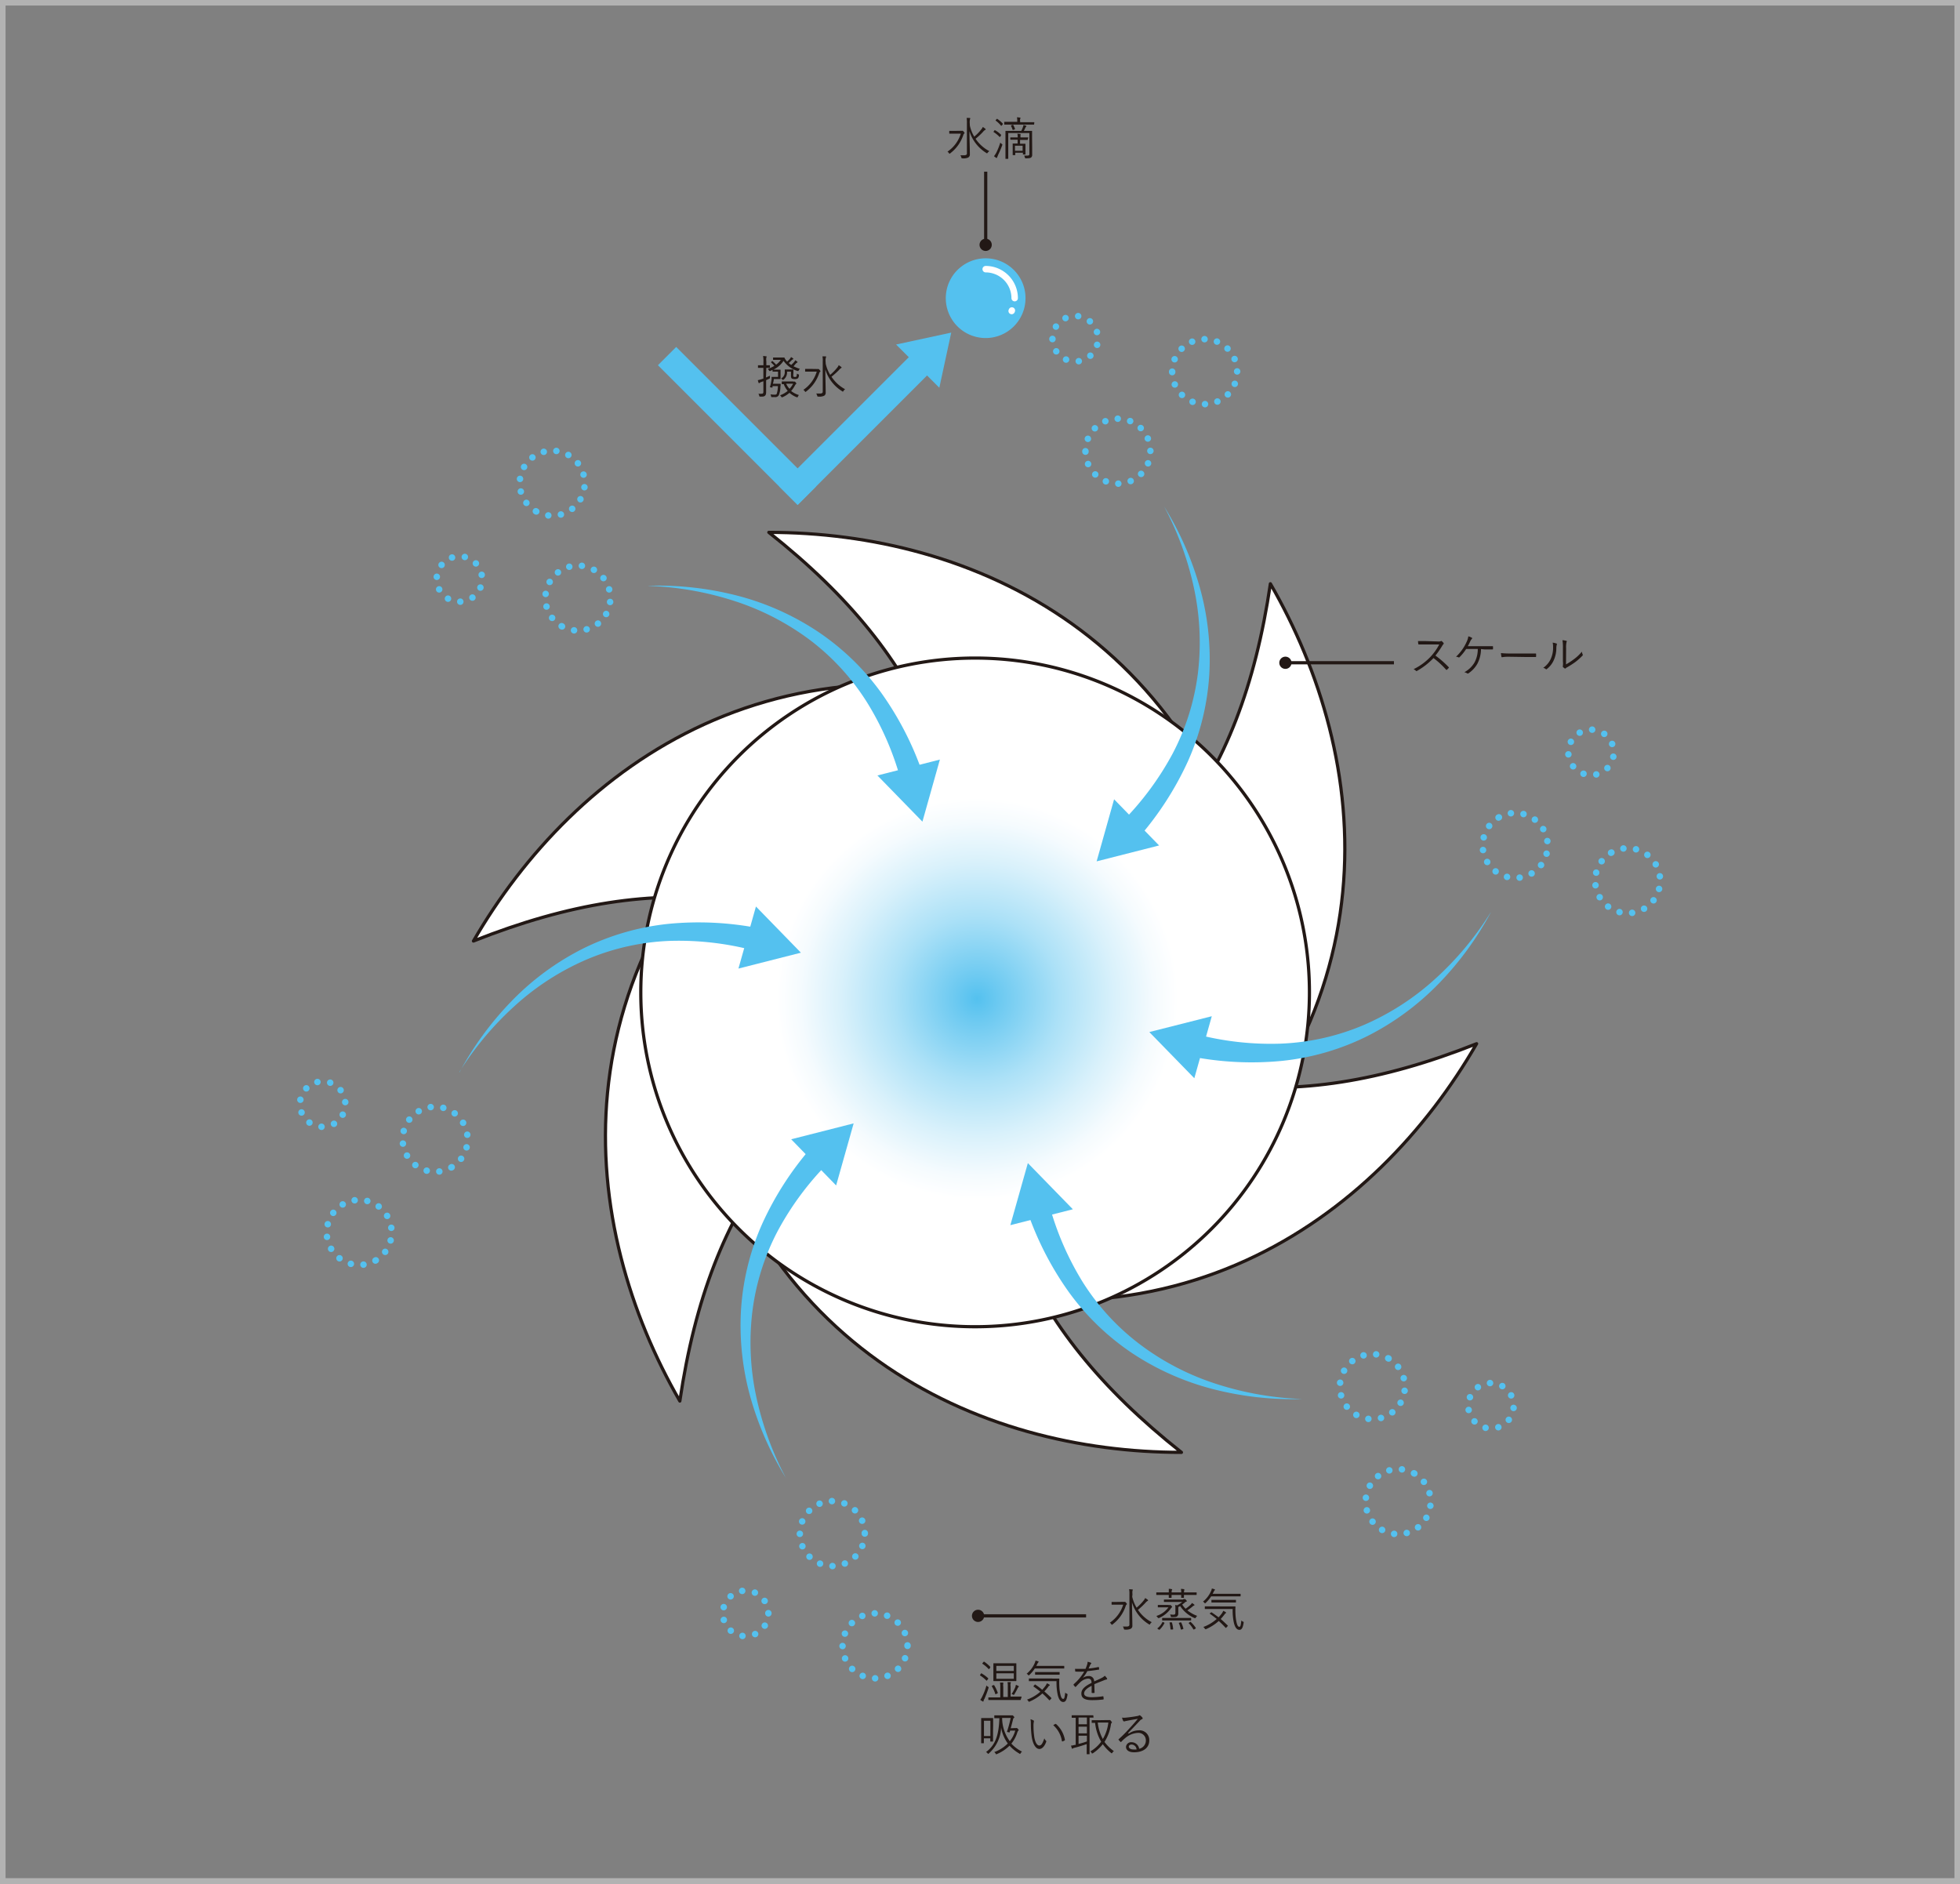 <svg xmlns="http://www.w3.org/2000/svg" xmlns:xlink="http://www.w3.org/1999/xlink" viewBox="0 0 385 370"><rect x="0" y="0" width="385" height="370" fill="#808080" stroke="none"/><defs><style>.cls-1,.cls-10,.cls-11,.cls-12,.cls-4,.cls-8{fill:none;}.cls-2{fill:#b2b2b2;}.cls-3{fill:#fff;}.cls-4,.cls-8{stroke:#221815;stroke-width:0.63px;}.cls-10,.cls-11,.cls-12,.cls-4{stroke-linecap:round;stroke-linejoin:round;}.cls-5{clip-path:url(#clip-path);}.cls-6{fill:url(#名称未設定グラデーション_3);}.cls-7{fill:#54c1ef;}.cls-8{stroke-miterlimit:10;}.cls-9{fill:#221815;}.cls-10,.cls-11{stroke:#54c1ef;}.cls-10,.cls-11,.cls-12{stroke-width:1.27px;}.cls-10{stroke-dasharray:0 2.5;}.cls-11{stroke-dasharray:0 2.55;}.cls-12{stroke:#fff;}</style><clipPath id="clip-path"><path class="cls-1" d="M125.87,194.93a65.67,65.67,0,1,0,65.67-65.67,65.67,65.67,0,0,0-65.67,65.67"/></clipPath><radialGradient id="名称未設定グラデーション_3" cx="-364.49" cy="1840.1" r="1.27" gradientTransform="matrix(51.72, 0, 0, -51.72, 19043.31, 95366.35)" gradientUnits="userSpaceOnUse"><stop offset="0" stop-color="#54c1ef"/><stop offset="0.07" stop-color="#6ecaf1"/><stop offset="0.25" stop-color="#ace1f7"/><stop offset="0.41" stop-color="#d9f1fb"/><stop offset="0.53" stop-color="#f5fbfe"/><stop offset="0.6" stop-color="#fff"/><stop offset="1" stop-color="#fff"/></radialGradient></defs><g id="レイヤー_2" data-name="レイヤー 2"><g id="design"><path class="cls-2" d="M383.91,1.09V368.91H1.09V1.09H383.91M385,0H0V370H385V0Z"/><path class="cls-3" d="M191.54,194.93c0-39.45-8.62-65.11-40.52-90.36,39.11,0,86.94,19.73,98.28,84.57"/><path class="cls-4" d="M191.54,194.93c0-39.45-8.62-65.11-40.52-90.36,39.11,0,86.94,19.73,98.28,84.57"/><path class="cls-3" d="M191.54,194.93C157.38,175.2,130.85,169.84,93,184.84,112.59,151,153.58,119.41,215.41,142"/><path class="cls-4" d="M191.54,194.93C157.38,175.2,130.85,169.84,93,184.84,112.59,151,153.58,119.41,215.41,142"/><path class="cls-3" d="M191.54,194.93c-34.16,19.72-52.07,40-58,80.27C114,241.33,107.17,190,157.65,147.8"/><path class="cls-4" d="M191.54,194.93c-34.16,19.72-52.07,40-58,80.27C114,241.33,107.17,190,157.65,147.8"/><path class="cls-3" d="M191.54,194.93c0,39.44,8.63,65.1,40.53,90.35-39.11,0-86.94-19.72-98.28-84.57"/><path class="cls-4" d="M191.54,194.93c0,39.44,8.63,65.1,40.53,90.35-39.11,0-86.94-19.72-98.28-84.57"/><path class="cls-3" d="M191.54,194.93c34.17,19.72,60.7,25.08,98.51,10.08-19.55,33.87-60.55,65.43-122.37,42.83"/><path class="cls-4" d="M191.54,194.93c34.17,19.72,60.7,25.08,98.51,10.08-19.55,33.87-60.55,65.43-122.37,42.83"/><path class="cls-3" d="M191.54,194.93c34.17-19.73,52.07-40,58-80.27,19.55,33.86,26.39,85.15-24.1,127.39"/><path class="cls-4" d="M191.54,194.93c34.17-19.73,52.07-40,58-80.27,19.55,33.86,26.39,85.15-24.1,127.39"/><g class="cls-5"><rect class="cls-6" x="125.87" y="129.26" width="131.34" height="131.34"/></g><path class="cls-4" d="M257.21,194.93a65.67,65.67,0,1,1-65.67-65.67A65.67,65.67,0,0,1,257.21,194.93Z"/><path class="cls-7" d="M228.61,99.39a62,62,0,0,1,7,15.77,52.16,52.16,0,0,1,1.93,17.3,49,49,0,0,1-4.21,17.1,62.14,62.14,0,0,1-9.61,14.9l-3.28-3.06a58.12,58.12,0,0,0,9.86-13.3,46.34,46.34,0,0,0,5-15.85,50.67,50.67,0,0,0-.79-16.82,61.6,61.6,0,0,0-5.87-16"/><polygon class="cls-7" points="218.84 157 215.41 169.19 227.68 166.07 218.84 157"/><path class="cls-7" d="M127.34,115.06a62.5,62.5,0,0,1,17.14,1.85,52.21,52.21,0,0,1,15.94,7,48.94,48.94,0,0,1,12.7,12.2,61.73,61.73,0,0,1,8.11,15.78l-4.29,1.31a57.66,57.66,0,0,0-6.6-15.19,46.11,46.11,0,0,0-11.21-12.27,50.69,50.69,0,0,0-15-7.73,61.65,61.65,0,0,0-16.82-2.93"/><polygon class="cls-7" points="172.35 152.32 181.19 161.39 184.62 149.2 172.35 152.32"/><path class="cls-7" d="M90.27,210.59a62.55,62.55,0,0,1,10.18-13.91,52.24,52.24,0,0,1,14-10.32,49.17,49.17,0,0,1,16.91-4.9,61.56,61.56,0,0,1,17.71.87l-1,4.37a57.77,57.77,0,0,0-16.45-1.89,46.24,46.24,0,0,0-16.22,3.59,50.71,50.71,0,0,0-14.19,9.09,61.89,61.89,0,0,0-11,13.1"/><polygon class="cls-7" points="145.05 190.25 157.32 187.13 148.49 178.06 145.05 190.25"/><path class="cls-7" d="M154.47,290.46a62.56,62.56,0,0,1-7-15.77,52.41,52.41,0,0,1-1.92-17.3,49,49,0,0,1,4.21-17.1,61.73,61.73,0,0,1,9.61-14.9l3.28,3.06a57.83,57.83,0,0,0-9.86,13.3,46.19,46.19,0,0,0-5,15.85,50.73,50.73,0,0,0,.78,16.83,62,62,0,0,0,5.87,16"/><polygon class="cls-7" points="164.24 232.85 167.68 220.66 155.41 223.78 164.24 232.85"/><path class="cls-7" d="M255.74,274.8a62.4,62.4,0,0,1-17.13-1.86,52.37,52.37,0,0,1-16-7,49.09,49.09,0,0,1-12.7-12.2,61.8,61.8,0,0,1-8.1-15.77l4.29-1.32a57.69,57.69,0,0,0,6.59,15.2A46.28,46.28,0,0,0,224,264.13a50.64,50.64,0,0,0,15,7.73,61.66,61.66,0,0,0,16.82,2.94"/><polygon class="cls-7" points="210.74 237.53 201.9 228.46 198.46 240.65 210.74 237.53"/><path class="cls-7" d="M292.81,179.26a61.75,61.75,0,0,1-10.17,13.91,52.56,52.56,0,0,1-14,10.32,48.74,48.74,0,0,1-16.91,4.9,61.64,61.64,0,0,1-17.72-.87l1-4.37A57.81,57.81,0,0,0,251.45,205a46.29,46.29,0,0,0,16.23-3.58,50.56,50.56,0,0,0,14.18-9.1,61.35,61.35,0,0,0,10.95-13.1"/><polygon class="cls-7" points="238.03 199.61 225.76 202.72 234.6 211.79 238.03 199.61"/><line class="cls-8" x1="252.54" y1="130.18" x2="273.81" y2="130.18"/><path class="cls-9" d="M252.6,131.38a1.2,1.2,0,1,1,0-2.39,1.2,1.2,0,0,1,0,2.39"/><path class="cls-9" d="M282.5,126c.31,0,.41,0,.51-.07a.16.16,0,0,1,.18,0,2.16,2.16,0,0,1,.37.37c.06.07,0,.13,0,.2a1.43,1.43,0,0,0-.26.34,16.55,16.55,0,0,1-1.34,1.93,19,19,0,0,1,2.59,2.26c.08.08.08.1,0,.19a3.43,3.43,0,0,1-.33.33c-.06.05-.1.05-.16,0a16.63,16.63,0,0,0-2.48-2.29,13.8,13.8,0,0,1-3.22,2.51c-.1.06-.15.07-.22,0a1.52,1.52,0,0,0-.47-.33A11.43,11.43,0,0,0,281,129a11.06,11.06,0,0,0,1.71-2.41H280c-.5,0-.89,0-1.29,0-.08,0-.09,0-.11-.1a3,3,0,0,1-.06-.57c.44,0,.84,0,1.4,0Z"/><path class="cls-9" d="M290.91,127.49a6.31,6.31,0,0,1-.72,2.9,5.59,5.59,0,0,1-1.75,1.87.2.2,0,0,1-.24,0,1.82,1.82,0,0,0-.56-.22,5.1,5.1,0,0,0,2-1.92,5.52,5.52,0,0,0,.64-2.65H288a9.72,9.72,0,0,1-1.33,1.64.14.14,0,0,1-.19,0A1.33,1.33,0,0,0,286,129a9.07,9.07,0,0,0,2.06-2.86,3.62,3.62,0,0,0,.36-1.15,2.55,2.55,0,0,1,.69.28c.11.06.07.15,0,.23a1.42,1.42,0,0,0-.29.43c-.17.37-.34.73-.51,1h3.23c.55,0,1.05,0,1.6,0,.1,0,.13,0,.13.1v.43c0,.07,0,.1-.12.1-.46,0-1,0-1.56,0Z"/><path class="cls-9" d="M296.29,129a7.45,7.45,0,0,0-1.22.09c-.08,0-.12,0-.15-.13a4.92,4.92,0,0,1-.09-.68,16.88,16.88,0,0,0,2,.08h2.76l2,0c.11,0,.14,0,.14.11a3.68,3.68,0,0,1,0,.47c0,.1,0,.12-.14.11-.67,0-1.34,0-1.94,0Z"/><path class="cls-9" d="M305.74,126.41c.1,0,.1.11.06.22a2.37,2.37,0,0,0-.09.71,5.88,5.88,0,0,1-.56,2.46,4.52,4.52,0,0,1-1.29,1.6c-.09.09-.18.1-.25,0a1.18,1.18,0,0,0-.48-.22,4.28,4.28,0,0,0,1.45-1.68,5.23,5.23,0,0,0,.49-2.33,3.83,3.83,0,0,0-.08-.94A3.35,3.35,0,0,1,305.74,126.41Zm1.87,4.09a13,13,0,0,0,1.53-1,8.4,8.4,0,0,0,1.59-1.5,1.51,1.51,0,0,0,.16.56.19.19,0,0,1-.06.24,11.87,11.87,0,0,1-1.42,1.26c-.49.35-1,.68-1.56,1a1,1,0,0,0-.29.2.17.17,0,0,1-.25,0A1.66,1.66,0,0,1,307,131a.28.28,0,0,1,0-.22,4.17,4.17,0,0,0,0-.89v-2.56a8.41,8.41,0,0,0-.09-1.58c.24,0,.58.08.75.12s.1.14.05.26a4.55,4.55,0,0,0-.08,1.19Z"/><line class="cls-8" x1="193.62" y1="48.15" x2="193.62" y2="33.72"/><path class="cls-9" d="M194.81,48.09a1.2,1.2,0,1,1-1.19-1.2,1.19,1.19,0,0,1,1.19,1.2"/><path class="cls-9" d="M188.78,25.69a.34.34,0,0,0,.17,0,.16.16,0,0,1,.09,0c.05,0,.12,0,.24.16s.18.21.18.27a.13.13,0,0,1-.07.11.57.57,0,0,0-.16.27,7.48,7.48,0,0,1-2.57,3.61c-.07.06-.1.08-.13.08s-.07,0-.13-.11a1,1,0,0,0-.29-.29,6.65,6.65,0,0,0,2.62-3.54h-1.28c-.67,0-.88,0-.92,0s-.07,0-.07-.07v-.41c0-.05,0-.06.07-.06s.25,0,.92,0Zm1.73-1a7.28,7.28,0,0,0,.86,2.15,9.44,9.44,0,0,0,1.42-1.47,1.76,1.76,0,0,0,.26-.43,3.11,3.11,0,0,1,.48.34.13.13,0,0,1,.08.12c0,.06,0,.08-.1.12a1.6,1.6,0,0,0-.42.38,13.26,13.26,0,0,1-1.46,1.36,7.35,7.35,0,0,0,2.71,2.43A1.37,1.37,0,0,0,194,30c-.06.08-.07.11-.12.11s-.06,0-.13-.06a7.67,7.67,0,0,1-3.32-4.28c0,1.56.08,3.41.08,4.53a.65.65,0,0,1-.33.64,2.15,2.15,0,0,1-1.12.16c-.18,0-.18,0-.23-.18a1.16,1.16,0,0,0-.19-.42c.23,0,.53,0,.78,0s.51-.08.51-.33v-6a4.88,4.88,0,0,0-.06-1,5.49,5.49,0,0,1,.6,0c.07,0,.12.05.12.08a.6.6,0,0,1-.06.19,2.58,2.58,0,0,0-.05.67Z"/><path class="cls-9" d="M195.36,25.6c0-.06.06-.06.13,0a5.13,5.13,0,0,1,1.15.87c0,.05,0,.06,0,.15l-.19.24c-.07.09-.09.1-.14,0a6.52,6.52,0,0,0-1.11-.91c-.07,0-.06-.06,0-.14Zm.67,4.94a2.19,2.19,0,0,0-.18.4s0,.09-.08.09a.21.21,0,0,1-.12-.05,3.47,3.47,0,0,1-.4-.3,5,5,0,0,0,.45-.68,13.55,13.55,0,0,0,.79-2,1.21,1.21,0,0,0,.28.27c.14.1.15.11.09.27A17.71,17.71,0,0,1,196,30.54Zm-.27-7.13c.07-.08.08-.09.15-.05a6.47,6.47,0,0,1,1.06.91c0,.05,0,.08,0,.15l-.2.23c-.07.08-.1.09-.13.05a5.38,5.38,0,0,0-1.05-1c-.06,0,0,0,0-.13Zm7.37,1c0,.06,0,.07-.08.07h-5.72c-.06,0-.07,0-.07-.07V24c0-.06,0-.07.07-.07s.36,0,1.27,0h1.22v-.08a3.66,3.66,0,0,0-.06-.81,4.51,4.51,0,0,1,.58.06c.07,0,.11,0,.11.07a.29.29,0,0,1-.06.17,1.36,1.36,0,0,0,0,.51V24h1.44c.91,0,1.22,0,1.26,0s.08,0,.08.07ZM202.75,29c0,.62,0,1.07,0,1.36a.67.67,0,0,1-.21.58c-.14.1-.33.15-1,.16-.18,0-.18,0-.22-.17a1,1,0,0,0-.17-.37c.23,0,.41,0,.67,0s.38-.08.38-.32V26.13h-4.15v3.66c0,.89,0,1.31,0,1.35s0,.06-.07.06h-.41c-.07,0-.07,0-.07-.06s0-.43,0-1.35V27c0-.85,0-1.17,0-1.22s0-.07.07-.07.35,0,1.25,0h1.79a5.8,5.8,0,0,0,.33-.78,1.11,1.11,0,0,0,.09-.38,2.54,2.54,0,0,1,.49.15c.06,0,.1.05.1.09a.15.15,0,0,1-.06.1.35.35,0,0,0-.13.16c-.09.22-.2.43-.32.66h.29c.89,0,1.2,0,1.26,0s.07,0,.07.07,0,.42,0,1.27Zm-.88-1.6c0,.07,0,.08-.08.08s-.29,0-1,0h-.42v.75h1s.06,0,.06.07,0,.2,0,.49v.42c0,.9,0,1,0,1.08s0,.06-.06.06H201c-.07,0-.07,0-.07-.06V30h-1.5v.4c0,.06,0,.07-.07.07H199c-.07,0-.08,0-.08-.07s0-.2,0-1.13v-.38c0-.42,0-.58,0-.63s0-.07.08-.07h.89v-.75h-.37c-.72,0-1,0-1,0s-.07,0-.07-.08v-.29c0-.08,0-.08.07-.08h1.39a4,4,0,0,0-.06-.73l.51.05c.06,0,.1,0,.1.07a.33.33,0,0,1,0,.14,1.79,1.79,0,0,0,0,.47h1.44c.07,0,.08,0,.08.08Zm-3-2.87c.1,0,.12,0,.16,0a5.21,5.21,0,0,1,.34.78c0,.06,0,.09-.08.12l-.23.08c-.11,0-.12,0-.15,0a4.81,4.81,0,0,0-.32-.79c0-.06,0-.08.08-.12Zm2,4.09h-1.5v1h1.5Z"/><path class="cls-9" d="M150.46,74.15c.23-.1.49-.21.78-.36a1.79,1.79,0,0,0,0,.34c0,.19,0,.18-.16.27l-.59.27v1c0,.59,0,1,0,1.36s-.08.59-.25.72-.35.17-.88.15c-.18,0-.18,0-.23-.17a.92.92,0,0,0-.16-.39,5.41,5.41,0,0,0,.63,0c.26,0,.35-.1.35-.42V74.88l-.4.15a1.11,1.11,0,0,0-.35.18.15.15,0,0,1-.1.06s-.06,0-.09-.08a3.22,3.22,0,0,1-.15-.52,6.25,6.25,0,0,0,.78-.21l.31-.1v-2.1h-.25c-.54,0-.69,0-.74,0s-.07,0-.07-.07v-.38c0-.06,0-.07.07-.07h1v-.71a5.21,5.21,0,0,0-.07-1.1,3.23,3.23,0,0,1,.58.06c.07,0,.12,0,.12.07a.39.39,0,0,1-.06.17,2.89,2.89,0,0,0,0,.79v.72h.63c.06,0,.07,0,.07.07v.38c0,.06,0,.07-.07.07l-.63,0Zm5.42-2.2a7.94,7.94,0,0,0,1.25.5,1,1,0,0,0-.23.28c-.05.1-.07.14-.12.14l-.14,0a5.3,5.3,0,0,1-2.73-2,4.88,4.88,0,0,1-2,1.74h.83c.36,0,.46,0,.5,0s.08,0,.08.06,0,.2,0,.62v.46c0,.42,0,.58,0,.62s0,.08-.08.08-.14,0-.5,0H152c0,.26-.1.6-.17.93h1.43c.07,0,.08,0,.08.08s0,.33-.05.49a4.31,4.31,0,0,1-.32,1.7.8.8,0,0,1-.76.35l-.56,0c-.15,0-.15,0-.19-.18a1.53,1.53,0,0,0-.11-.36,4.53,4.53,0,0,0,.71.06c.32,0,.46,0,.52-.2a5,5,0,0,0,.22-1.48h-1.06l0,.2c0,.11,0,.11-.27.06s-.24,0-.21-.15a11.52,11.52,0,0,0,.3-1.41,2.74,2.74,0,0,0,0-.43c0-.06,0-.08.07-.08s.13,0,.45,0h.75V73h-.48c-.39,0-.48,0-.53,0s-.07,0-.07-.07v-.28l-.47.22-.12,0s-.06,0-.1-.1a1.08,1.08,0,0,0-.25-.3,6.71,6.71,0,0,0,1.3-.61,5.43,5.43,0,0,0-.63-.64s0-.06,0-.14l.15-.12c.06-.05.09-.06.14,0a6.15,6.15,0,0,1,.68.67,3.89,3.89,0,0,0,.92-.94h-.74c-.52,0-.66,0-.71,0s-.07,0-.07-.07v-.33c0-.06,0-.07.07-.07s.19,0,.71,0h.67c.53,0,.66,0,.71,0s.08,0,.1.08a2.22,2.22,0,0,0,.21.37,2,2,0,0,0,.29.35,4.14,4.14,0,0,0,.56-.55,1.36,1.36,0,0,0,.21-.34c.16.09.27.17.39.25a.16.16,0,0,1,.07.11s0,.07-.08.09a1,1,0,0,0-.29.21,6.57,6.57,0,0,1-.54.52,3.7,3.7,0,0,0,.49.37,5.47,5.47,0,0,0,.59-.59,1.35,1.35,0,0,0,.19-.33,3.05,3.05,0,0,1,.4.27.15.15,0,0,1,.06.11s0,.06-.09.09a1.17,1.17,0,0,0-.28.22Zm-.06,3a.54.54,0,0,0,.17,0,.29.29,0,0,1,.1,0s.08,0,.19.15.15.17.15.21,0,.08-.08.13a1.08,1.08,0,0,0-.25.36,5.73,5.73,0,0,1-.7,1,4.52,4.52,0,0,0,1.52.79,2.32,2.32,0,0,0-.19.31c0,.1-.06.13-.11.13l-.12,0a4.82,4.82,0,0,1-1.43-.87,5,5,0,0,1-1.39.87.24.24,0,0,1-.12,0s-.06,0-.11-.13a3,3,0,0,0-.22-.26,5,5,0,0,0,1.5-.86,4.51,4.51,0,0,1-.78-1.32h-.31c-.07,0-.08,0-.08-.09V75c0-.07,0-.07.08-.07h2.18Zm0-1.28c0,.18,0,.27.06.32a.54.54,0,0,0,.29.05c.13,0,.21,0,.28-.1a1.58,1.58,0,0,0,.08-.56,2.09,2.09,0,0,0,.29.16c.12,0,.14.06.11.22a.88.88,0,0,1-.2.55.94.94,0,0,1-.58.15,1.4,1.4,0,0,1-.58-.08c-.13-.09-.2-.24-.2-.53V73h-.77a1.85,1.85,0,0,1-.66,1.56c-.07,0-.1.08-.13.08s-.06,0-.12-.09a1,1,0,0,0-.26-.2,1.41,1.41,0,0,0,.72-1.38c0-.19,0-.28,0-.34s0-.06.08-.06.13,0,.54,0h.44c.41,0,.52,0,.57,0s.07,0,.07.06,0,.2,0,.58Zm-1.39,1.7a3.37,3.37,0,0,0,.66,1,4.74,4.74,0,0,0,.7-1Z"/><path class="cls-9" d="M160.47,72.48a.42.42,0,0,0,.18,0,.14.14,0,0,1,.09,0s.11,0,.24.17.18.2.18.26a.15.15,0,0,1-.07.11.56.56,0,0,0-.17.27,7.42,7.42,0,0,1-2.57,3.61c-.06.06-.1.08-.13.08s-.07,0-.12-.11a.91.91,0,0,0-.3-.29A6.67,6.67,0,0,0,160.43,73h-1.29c-.66,0-.87,0-.92,0s-.07,0-.07-.07v-.41s0-.06.07-.06.26,0,.92,0Zm1.73-1a7.31,7.31,0,0,0,.87,2.15,10.35,10.35,0,0,0,1.42-1.46,1.5,1.5,0,0,0,.25-.44,3.23,3.23,0,0,1,.49.34.14.14,0,0,1,.08.12c0,.06-.05.08-.11.12a1.63,1.63,0,0,0-.41.38A16.77,16.77,0,0,1,163.33,74,7.33,7.33,0,0,0,166,76.45a1.38,1.38,0,0,0-.32.35c-.05.08-.07.12-.11.12s-.07,0-.14-.07a7.61,7.61,0,0,1-3.31-4.28c0,1.56.07,3.41.07,4.53a.66.66,0,0,1-.32.64,2.18,2.18,0,0,1-1.12.16c-.18,0-.18,0-.23-.18a1.48,1.48,0,0,0-.19-.42c.22,0,.53,0,.77,0s.51-.08.51-.33V71a4.24,4.24,0,0,0-.06-1l.6,0c.08,0,.12,0,.12.08a.59.59,0,0,1-.05.19,2,2,0,0,0-.06.67Z"/><path class="cls-10" d="M169.87,301.22a6.38,6.38,0,1,1-6.37-6.37A6.37,6.37,0,0,1,169.87,301.22Z"/><path class="cls-11" d="M150.93,316.9a4.47,4.47,0,1,1-4.47-4.46A4.47,4.47,0,0,1,150.93,316.9Z"/><path class="cls-10" d="M178.26,323.28a6.38,6.38,0,1,1-6.37-6.38A6.38,6.38,0,0,1,178.26,323.28Z"/><path class="cls-10" d="M272.76,266.84a6.38,6.38,0,1,1-8.71,2.34A6.37,6.37,0,0,1,272.76,266.84Z"/><path class="cls-10" d="M277.82,289.43a6.38,6.38,0,1,1-8.71,2.34A6.37,6.37,0,0,1,277.82,289.43Z"/><path class="cls-11" d="M295.1,272.26a4.46,4.46,0,1,1-6.09,1.63A4.46,4.46,0,0,1,295.1,272.26Z"/><path class="cls-10" d="M294.43,160.54a6.38,6.38,0,1,1-2.33,8.72A6.39,6.39,0,0,1,294.43,160.54Z"/><path class="cls-10" d="M316.53,167.46a6.38,6.38,0,1,1-2.34,8.71A6.38,6.38,0,0,1,316.53,167.46Z"/><path class="cls-11" d="M310.3,143.91a4.46,4.46,0,1,1-1.64,6.09A4.44,4.44,0,0,1,310.3,143.91Z"/><path class="cls-10" d="M213.21,88.63A6.38,6.38,0,1,1,219.59,95,6.38,6.38,0,0,1,213.21,88.63Z"/><path class="cls-10" d="M230.25,73a6.38,6.38,0,1,1,6.37,6.38A6.38,6.38,0,0,1,230.25,73Z"/><path class="cls-11" d="M206.73,66.57A4.47,4.47,0,1,1,211.2,71,4.47,4.47,0,0,1,206.73,66.57Z"/><path class="cls-10" d="M110.32,123a6.38,6.38,0,1,1,8.71-2.33A6.38,6.38,0,0,1,110.32,123Z"/><path class="cls-10" d="M105.26,100.42A6.38,6.38,0,1,1,114,98.09,6.37,6.37,0,0,1,105.26,100.42Z"/><path class="cls-11" d="M88,117.59a4.46,4.46,0,1,1,6.1-1.63A4.47,4.47,0,0,1,88,117.59Z"/><path class="cls-10" d="M88.65,229.31A6.38,6.38,0,1,1,91,220.6,6.38,6.38,0,0,1,88.65,229.31Z"/><path class="cls-11" d="M65.6,220.74a4.46,4.46,0,1,1,1.64-6.1A4.47,4.47,0,0,1,65.6,220.74Z"/><path class="cls-10" d="M73.75,247.6a6.38,6.38,0,1,1,2.33-8.71A6.39,6.39,0,0,1,73.75,247.6Z"/><path class="cls-9" d="M220.67,314.64a.34.34,0,0,0,.17,0l.09,0c.06,0,.12,0,.25.16s.18.21.18.26a.14.14,0,0,1-.08.12.66.66,0,0,0-.16.27,7.42,7.42,0,0,1-2.57,3.61c-.07.06-.1.08-.13.08s-.07,0-.13-.11a.8.8,0,0,0-.29-.29,6.72,6.72,0,0,0,2.63-3.54h-1.29c-.67,0-.87,0-.92,0s-.07,0-.07-.07v-.41c0-.05,0-.06.07-.06s.25,0,.92,0Zm1.73-1a7.39,7.39,0,0,0,.86,2.15,9.5,9.5,0,0,0,1.43-1.47,1.72,1.72,0,0,0,.25-.43,5.2,5.2,0,0,1,.49.33.17.17,0,0,1,.08.13c0,.05,0,.08-.11.12a1.78,1.78,0,0,0-.42.38,14,14,0,0,1-1.45,1.36,7.27,7.27,0,0,0,2.71,2.43,1.23,1.23,0,0,0-.32.35c0,.08-.07.11-.12.11l-.13-.06a7.64,7.64,0,0,1-3.31-4.28c0,1.56.07,3.41.07,4.53a.65.65,0,0,1-.33.64,2.13,2.13,0,0,1-1.11.16c-.18,0-.18,0-.24-.18a1.16,1.16,0,0,0-.19-.42c.23,0,.53,0,.78,0s.51-.08.51-.34v-6a5,5,0,0,0-.06-1l.6.05c.07,0,.12,0,.12.08a.6.6,0,0,1-.06.19,2.58,2.58,0,0,0,0,.67Z"/><path class="cls-9" d="M229.54,315.27a.62.62,0,0,0,.22,0l.09,0c.07,0,.12,0,.24.15s.15.17.15.21,0,.06-.07.1a.75.75,0,0,0-.19.22,5.5,5.5,0,0,1-2.32,1.87.33.33,0,0,1-.14,0s-.08,0-.14-.14a1,1,0,0,0-.25-.26,4.65,4.65,0,0,0,2.39-1.7h-1.14c-.63,0-.82,0-.88,0s-.07,0-.07-.08v-.32c0-.06,0-.07.07-.07h2Zm5.51-2.06c0,.07,0,.08-.08.08s-.33,0-1.17,0h-1.24c0,.33,0,.44,0,.49s0,.07-.07.07h-.4c-.06,0-.07,0-.07-.07s0-.16,0-.49h-1.89c0,.32,0,.44,0,.49s0,.07-.08.07h-.39c-.07,0-.08,0-.08-.07s0-.17,0-.49h-1.2c-.85,0-1.13,0-1.18,0s-.07,0-.07-.08v-.36c0-.06,0-.07.07-.07s.33,0,1.18,0h1.2a6.16,6.16,0,0,0,0-.69c.2,0,.4,0,.56.06s.1,0,.1.08,0,.05-.05.12a1.13,1.13,0,0,0-.05.43h1.89a5.72,5.72,0,0,0-.06-.69,3.84,3.84,0,0,1,.56.06c.06,0,.1,0,.1.07a.38.38,0,0,1,0,.13,1.23,1.23,0,0,0-.06.43h1.24c.84,0,1.13,0,1.17,0s.08,0,.08.07Zm-6.4,5.49c.09.05.1.08.07.14a4.83,4.83,0,0,1-.93,1.26s-.07,0-.16,0l-.22-.16c-.11-.08-.11-.1,0-.14a3.62,3.62,0,0,0,.92-1.17c0-.06.05-.05.16,0Zm5.32-.46c0,.05,0,.06-.08.06s-.35,0-1.27,0h-3c-.92,0-1.22,0-1.27,0s-.07,0-.07-.06v-.35c0-.07,0-.08.07-.08s.35,0,1.27,0h3c.92,0,1.22,0,1.27,0s.08,0,.08.08Zm-1.54-4.14a.41.41,0,0,0,.19,0l.1,0c.06,0,.12,0,.23.15s.19.17.19.23,0,.08-.11.11a.73.73,0,0,0-.31.19,5.2,5.2,0,0,1-.5.39,4.64,4.64,0,0,0,.66.82,6.57,6.57,0,0,0,1-.8,1.2,1.2,0,0,0,.25-.33,3.82,3.82,0,0,1,.42.29.17.17,0,0,1,.08.13s0,.07-.11.1a.84.84,0,0,0-.29.19c-.26.22-.59.48-1,.74a7.06,7.06,0,0,0,1.94,1.09.86.86,0,0,0-.25.29c0,.1-.08.14-.13.14a.39.39,0,0,1-.14,0,6.34,6.34,0,0,1-2.83-2.36l-.37.2v.73c0,.14,0,.4,0,.56a.69.69,0,0,1-.25.55c-.16.11-.37.13-1,.13-.18,0-.19,0-.24-.2a1,1,0,0,0-.13-.33,5.27,5.27,0,0,0,.65.05c.31,0,.4-.11.4-.44v-.86a2.64,2.64,0,0,0-.05-.6l.4.06a5.7,5.7,0,0,0,1-.66h-3.52c-.07,0-.08,0-.08-.07v-.33c0-.06,0-.07.08-.07h3.66Zm-2.34,4.57c.09,0,.1,0,.12.06a6.75,6.75,0,0,1,.23,1.24c0,.07,0,.09-.12.1l-.26,0c-.14,0-.14,0-.14-.06a8.73,8.73,0,0,0-.18-1.25c0-.07,0-.08.11-.09Zm1.8,0c.1,0,.11,0,.15.06a5.82,5.82,0,0,1,.41,1.16c0,.07,0,.09-.1.11l-.25.08c-.12,0-.14,0-.16-.05a4.82,4.82,0,0,0-.38-1.19c0-.06,0-.07.11-.11Zm1.85-.07c.08-.05.11-.05.15,0a6.18,6.18,0,0,1,1,1.16s0,.08-.06.14l-.26.15c-.1.05-.12,0-.15,0a5.89,5.89,0,0,0-.91-1.2c-.05-.05,0-.07.06-.12Z"/><path class="cls-9" d="M243.69,313.48c0,.07,0,.08-.08.08s-.34,0-1.26,0h-4.44a6.92,6.92,0,0,1-1.07,1.28c-.07.06-.1.09-.13.09s-.06,0-.13-.1a.86.86,0,0,0-.28-.23,5.54,5.54,0,0,0,1.64-2.2,1.78,1.78,0,0,0,.1-.38,4.15,4.15,0,0,1,.52.15c.06,0,.09.05.09.1s0,.06-.06.1a.47.47,0,0,0-.14.2c-.07.16-.16.32-.25.49h4.15c.92,0,1.22,0,1.26,0s.08,0,.08.08Zm-5.8,3.25c.07-.06.09-.07.14,0,.45.29.89.61,1.34.95a9.65,9.65,0,0,0,.69-.84,1.9,1.9,0,0,0,.21-.43,2.15,2.15,0,0,1,.48.25q.09.06.09.12c0,.06-.05.08-.12.12a1,1,0,0,0-.2.23,11.41,11.41,0,0,1-.74.88c.45.39.9.81,1.36,1.26a.09.09,0,0,1,0,.15l-.23.25c-.09.1-.12.11-.18.05-.44-.48-.88-.91-1.33-1.32a9.21,9.21,0,0,1-2.5,1.6l-.14,0s-.07,0-.12-.13a.87.87,0,0,0-.28-.29A8.16,8.16,0,0,0,239,318c-.42-.34-.85-.67-1.32-1-.06,0-.06-.06,0-.14Zm3.44-1.19c.92,0,1.22,0,1.27,0s.08,0,.08.08a12.59,12.59,0,0,0,0,1.37,9.93,9.93,0,0,0,.2,1.63c.14.61.3.92.55.92s.28-.23.41-1.24a1,1,0,0,0,.33.23c.13.05.14.07.11.25-.15.95-.37,1.36-.83,1.36s-.84-.41-1.08-1.38a11.53,11.53,0,0,1-.24-2.71H238c-.91,0-1.21,0-1.27,0s-.07,0-.07-.07v-.39c0-.06,0-.07.07-.07s.36,0,1.27,0Zm1.45-.85c0,.07,0,.08-.07.08s-.34,0-1.2,0h-2.29c-.86,0-1.14,0-1.19,0s-.07,0-.07-.08v-.37c0-.06,0-.07.07-.07s.33,0,1.19,0h2.29c.86,0,1.15,0,1.2,0s.07,0,.07.07Z"/><path class="cls-9" d="M192.71,328.72c0-.07.09-.07.14,0a6.94,6.94,0,0,1,1.26.93c0,.05,0,.07,0,.13l-.21.25c-.09.11-.1.12-.15.07a6.6,6.6,0,0,0-1.23-1c-.06,0,0-.05,0-.12Zm.63,5a1.92,1.92,0,0,0-.15.4c0,.05,0,.11-.08.11a.3.3,0,0,1-.14-.06,4.37,4.37,0,0,1-.42-.28,3.39,3.39,0,0,0,.4-.67,11.87,11.87,0,0,0,.82-2.16.94.94,0,0,0,.32.27c.13.08.12.09.07.27C193.92,332.4,193.61,333.13,193.34,333.77Zm-.15-7.27c.06-.07.09-.08.14-.05a6.85,6.85,0,0,1,1.18,1c0,.05,0,.09,0,.17l-.2.24c-.07.08-.09.09-.14,0a6.44,6.44,0,0,0-1.18-1c-.05,0-.05,0,0-.13Zm7.31,7.4c0,.06,0,.07-.07.07s-.36,0-1.28,0h-3.67c-.92,0-1.22,0-1.27,0s-.07,0-.07-.07v-.37c0-.06,0-.07.07-.07s.35,0,1.27,0h1v-2.05a3.67,3.67,0,0,0-.06-.87l.54,0c.07,0,.11,0,.11.08a.27.27,0,0,1,0,.15,1.87,1.87,0,0,0,0,.61v2h.89v-2.05a3.67,3.67,0,0,0-.06-.87l.55,0c.08,0,.11,0,.11.08a.27.27,0,0,1-.05.15,1.74,1.74,0,0,0,0,.61v2h.81c.92,0,1.24,0,1.28,0s.07,0,.07.07ZM195.13,331c.1,0,.1,0,.14,0a7.34,7.34,0,0,1,.72,1.51c0,.06,0,.08-.09.12l-.24.12c-.11.06-.13.07-.15,0a6.47,6.47,0,0,0-.69-1.52c0-.06,0-.08.08-.13Zm4.51-1.78c0,.64,0,.86,0,.91s0,.08-.07.08-.34,0-1.18,0h-2c-.85,0-1.14,0-1.18,0s-.08,0-.08-.08,0-.27,0-.91v-1.52c0-.63,0-.86,0-.92s0-.07.08-.07.33,0,1.18,0h2c.84,0,1.13,0,1.18,0s.07,0,.07.07,0,.29,0,.92Zm-.5-2h-3.43v1h3.43Zm0,1.46h-3.43v1.08h3.43Zm.91,2.71a.84.84,0,0,0-.18.28c-.15.3-.36.7-.62,1.12-.06.09-.08.13-.11.13a.51.51,0,0,1-.15-.06.77.77,0,0,0-.29-.1,7.37,7.37,0,0,0,.72-1.33,3.4,3.4,0,0,0,.13-.49,3,3,0,0,1,.48.22c.06,0,.1.07.1.11S200.09,331.35,200.05,331.39Z"/><path class="cls-9" d="M209.05,327.66c0,.06,0,.07-.08.07h-5.7A6.92,6.92,0,0,1,202.2,329c-.07.06-.1.09-.13.09s-.06,0-.13-.11a.83.83,0,0,0-.28-.22,5.5,5.5,0,0,0,1.64-2.21,1.56,1.56,0,0,0,.1-.37,3,3,0,0,1,.52.15c.06,0,.09.05.09.1s0,.06-.06.1a.47.47,0,0,0-.14.2l-.25.49h4.15c.92,0,1.22,0,1.26,0s.08,0,.08.07Zm-5.8,3.25c.07-.06.09-.07.14,0,.45.3.89.62,1.33,1a7.37,7.37,0,0,0,.7-.85,1.83,1.83,0,0,0,.21-.42,2.68,2.68,0,0,1,.48.24c.06.05.09.08.09.13s0,.08-.12.12-.1.1-.2.23c-.25.32-.49.61-.74.88.45.39.9.8,1.36,1.26,0,.05.05.08,0,.15l-.24.25c-.08.1-.11.11-.17.05a18.34,18.34,0,0,0-1.33-1.32,9.11,9.11,0,0,1-2.5,1.59.39.39,0,0,1-.14.05s-.07,0-.12-.13a.87.87,0,0,0-.28-.29,8.16,8.16,0,0,0,2.64-1.56c-.42-.34-.85-.67-1.32-1-.06,0-.06-.06,0-.14Zm3.44-1.2H208c.06,0,.08,0,.08.08a12.56,12.56,0,0,0,0,1.37,8.83,8.83,0,0,0,.2,1.62c.14.62.3.92.55.92s.28-.22.41-1.23a.87.87,0,0,0,.33.22c.13.06.14.08.11.26-.15.95-.37,1.36-.83,1.36s-.84-.41-1.08-1.38a11.59,11.59,0,0,1-.24-2.71h-4.09c-.91,0-1.21,0-1.27,0s-.07,0-.07-.08v-.38c0-.07,0-.07.07-.07h4.57Zm1.45-.84c0,.07,0,.08-.08.08s-.33,0-1.19,0h-2.29c-.86,0-1.14,0-1.19,0s-.07,0-.07-.08v-.37c0-.06,0-.07.07-.07h4.67c.07,0,.08,0,.08.07Z"/><path class="cls-9" d="M215,332.43c0,.07,0,.1-.1.11a2.23,2.23,0,0,1-.39,0c-.05,0-.08-.05-.08-.11,0-.4,0-.84,0-1.3-1,.5-1.48,1-1.48,1.5s.5.74,1.54.74a16,16,0,0,0,2.15-.18.08.08,0,0,1,.1.07,3.29,3.29,0,0,1,.05.44.11.11,0,0,1-.07.12,18,18,0,0,1-2.23.13c-1.26,0-2.08-.32-2.08-1.29,0-.75.5-1.37,2-2.1,0-.61-.22-.85-.75-.84a2.55,2.55,0,0,0-1.48.73c-.32.3-.54.54-.85.87-.06.06-.09.06-.14,0a2.59,2.59,0,0,1-.31-.35c0-.06,0-.07,0-.13a9.77,9.77,0,0,0,2.09-2.5,15.48,15.48,0,0,1-1.67,0c-.07,0-.09,0-.1-.09s0-.31-.06-.45c.66,0,1.36,0,2.09,0a7.76,7.76,0,0,0,.33-.9,1.49,1.49,0,0,0,.07-.49,3.19,3.19,0,0,1,.67.2c.09.05.09.13,0,.2a.86.86,0,0,0-.16.25c-.11.22-.19.41-.31.68a17.43,17.43,0,0,0,1.9-.29c.08,0,.09,0,.11,0s.05.26.06.4,0,.09-.12.11c-.71.12-1.48.22-2.2.29a7,7,0,0,1-.92,1.35h0a2,2,0,0,1,1.13-.38,1,1,0,0,1,1.13,1.05c.44-.2,1-.43,1.41-.65a2.33,2.33,0,0,0,.68-.46,2.14,2.14,0,0,1,.44.52c.07.14,0,.19-.09.21a2.11,2.11,0,0,0-.49.15c-.69.28-1.25.49-1.91.77Z"/><path class="cls-9" d="M195.06,340c0,1.68,0,1.95,0,2s0,.08-.08.08h-.38c-.07,0-.08,0-.08-.08v-.55h-1.26v.89c0,.06,0,.07-.08.07h-.38c-.07,0-.07,0-.07-.07s0-.34,0-2.11v-1.14c0-1.2,0-1.51,0-1.56s0-.06.07-.06H195c.07,0,.08,0,.08.06s0,.34,0,1.33Zm-.52-2h-1.26v3h1.26Zm4.88,1.43a.36.36,0,0,0,.18,0l.1,0c.06,0,.1,0,.24.16s.15.17.15.23a.17.17,0,0,1-.07.13c-.07.06-.12.13-.21.41a6.5,6.5,0,0,1-1.15,2.13,7.13,7.13,0,0,0,2.1,1.57,1.1,1.1,0,0,0-.28.32c-.06.09-.07.13-.11.13s-.07,0-.14-.07a7.74,7.74,0,0,1-1.93-1.55,7.74,7.74,0,0,1-2.48,1.65l-.12.05s-.07,0-.13-.14a1,1,0,0,0-.27-.3,7.23,7.23,0,0,0,2.66-1.69,7.34,7.34,0,0,1-1.31-3.14,7.12,7.12,0,0,1-2.42,5.1c-.06.06-.09.08-.13.08s0,0-.11-.1a.94.94,0,0,0-.31-.26c2-1.45,2.51-3.61,2.63-6.64l-.93,0c-.06,0-.07,0-.07-.07V337c0-.06,0-.07.07-.07s.3,0,1.09,0h2.05a.4.4,0,0,0,.21,0l.1,0c.06,0,.12,0,.26.16s.15.18.15.23,0,.08-.09.12a.44.44,0,0,0-.15.26c-.14.57-.3,1.16-.47,1.77Zm-1,.5-.09.3c0,.07,0,.07-.13.05l-.26-.06c-.14,0-.15-.05-.12-.13a24.67,24.67,0,0,0,.71-2.65h-1.68a7.74,7.74,0,0,0,1.5,4.57,5.63,5.63,0,0,0,1.07-2.08Z"/><path class="cls-9" d="M203,337.93a.14.14,0,0,1,.08.1.53.53,0,0,1,0,.16,3,3,0,0,0-.07.83,13.91,13.91,0,0,0,.13,2c.13,1.07.52,1.84,1,1.84s.7-.57,1-1.41a1.17,1.17,0,0,0,.3.45.19.19,0,0,1,.07.22c-.25.73-.74,1.42-1.34,1.42-.76,0-1.32-1.05-1.52-2.46a19,19,0,0,1-.16-2.51,4.09,4.09,0,0,0-.07-.87A2.61,2.61,0,0,1,203,337.93Zm4.29.7c.05,0,.1,0,.14,0a5.44,5.44,0,0,1,1.75,3.11.11.11,0,0,1-.06.12,1.62,1.62,0,0,1-.42.2c-.06,0-.1,0-.11-.07a5.23,5.23,0,0,0-1.7-3.12A3.14,3.14,0,0,1,207.29,338.63Z"/><path class="cls-9" d="M214.8,337.31c0,.06,0,.07-.08.07l-.7,0v6.12c0,.65,0,.92,0,1s0,.07-.07.07h-.42c-.06,0-.07,0-.07-.07s0-.31,0-1v-.92c-.72.26-1.79.58-2.37.72a1.08,1.08,0,0,0-.35.13.17.17,0,0,1-.12.06s-.06,0-.09-.1-.1-.33-.15-.52c.3,0,.46-.07.74-.13l.18,0v-5.33l-.72,0c-.06,0-.07,0-.07-.07V337c0-.07,0-.08.07-.08s.32,0,1.14,0h1.82c.82,0,1.1,0,1.14,0s.08,0,.08.08Zm-1.3.05h-1.64v1.33h1.64Zm0,1.8h-1.64v1.31h1.64Zm0,1.78h-1.64v1.61a16.46,16.46,0,0,0,1.64-.49Zm4.18-3.08a.4.4,0,0,0,.2,0,.19.19,0,0,1,.1,0c.05,0,.12,0,.26.19s.17.19.17.25,0,.09-.09.14a.73.73,0,0,0-.11.34,8.53,8.53,0,0,1-1.26,3.37,7.79,7.79,0,0,0,1.85,1.81,1.1,1.1,0,0,0-.31.33c-.05.07-.07.1-.11.1s-.07,0-.14-.08a8.65,8.65,0,0,1-1.62-1.71,8.33,8.33,0,0,1-1.93,1.77c-.07,0-.11.07-.15.07s-.06,0-.11-.13a1,1,0,0,0-.26-.29,6.93,6.93,0,0,0,2.13-1.91,9.2,9.2,0,0,1-1.19-3.7h-.6c-.06,0-.07,0-.07-.07v-.38c0-.06,0-.07.07-.07s.3,0,1.08,0Zm-2.05.49a8.6,8.6,0,0,0,1,3.23,8,8,0,0,0,1.08-3.23Z"/><path class="cls-9" d="M221.72,340.52a3.42,3.42,0,0,1,1.93-.64,1.91,1.91,0,0,1,2.1,2c0,1.34-1.06,2.31-3,2.31-1.08,0-1.57-.48-1.57-1.06a1,1,0,0,1,1.06-.92,1.53,1.53,0,0,1,1.53,1.29,1.66,1.66,0,0,0,1.31-1.64,1.46,1.46,0,0,0-1.56-1.48,4.12,4.12,0,0,0-2.47,1,7.87,7.87,0,0,0-.79.74c-.08.07-.12.08-.19,0s-.24-.25-.33-.36,0-.08,0-.14a23.56,23.56,0,0,0,2-2c.52-.56,1.06-1.14,1.76-2-.75.12-1.45.25-2.25.41a1.36,1.36,0,0,0-.32.08.41.41,0,0,1-.17,0,.15.15,0,0,1-.14-.1,3,3,0,0,1-.22-.63,3,3,0,0,0,.79,0c.71-.07,1.45-.17,2.25-.32a1.25,1.25,0,0,0,.27-.08.25.25,0,0,1,.13-.06.22.22,0,0,1,.16.07,2,2,0,0,1,.39.38.24.24,0,0,1,.06.15.19.19,0,0,1-.13.17,1,1,0,0,0-.43.31c-.8.85-1.4,1.48-2.3,2.4Zm.56,2.15c-.28,0-.55.14-.55.42s.33.55.93.55a4,4,0,0,0,.59,0A1,1,0,0,0,222.28,342.67Z"/><line class="cls-8" x1="192.07" y1="317.39" x2="213.34" y2="317.39"/><path class="cls-9" d="M192.13,318.59a1.2,1.2,0,1,1,1.19-1.2,1.2,1.2,0,0,1-1.19,1.2"/><rect class="cls-7" x="142.21" y="64.26" width="5.08" height="38.81" transform="translate(-16.76 126.86) rotate(-45)"/><rect class="cls-7" x="149.2" y="81.12" width="38.81" height="5.08" transform="translate(-9.77 143.72) rotate(-45)"/><polygon class="cls-7" points="186.85 65.33 176.02 67.67 184.51 76.16 186.85 65.33"/><path class="cls-7" d="M201.44,58.56a7.83,7.83,0,1,1-7.83-7.82,7.82,7.82,0,0,1,7.83,7.82"/><path class="cls-12" d="M193.62,52.87a5.7,5.7,0,0,1,5.69,5.69"/><line class="cls-12" x1="198.72" y1="61.09" x2="198.76" y2="60.99"/></g></g></svg>